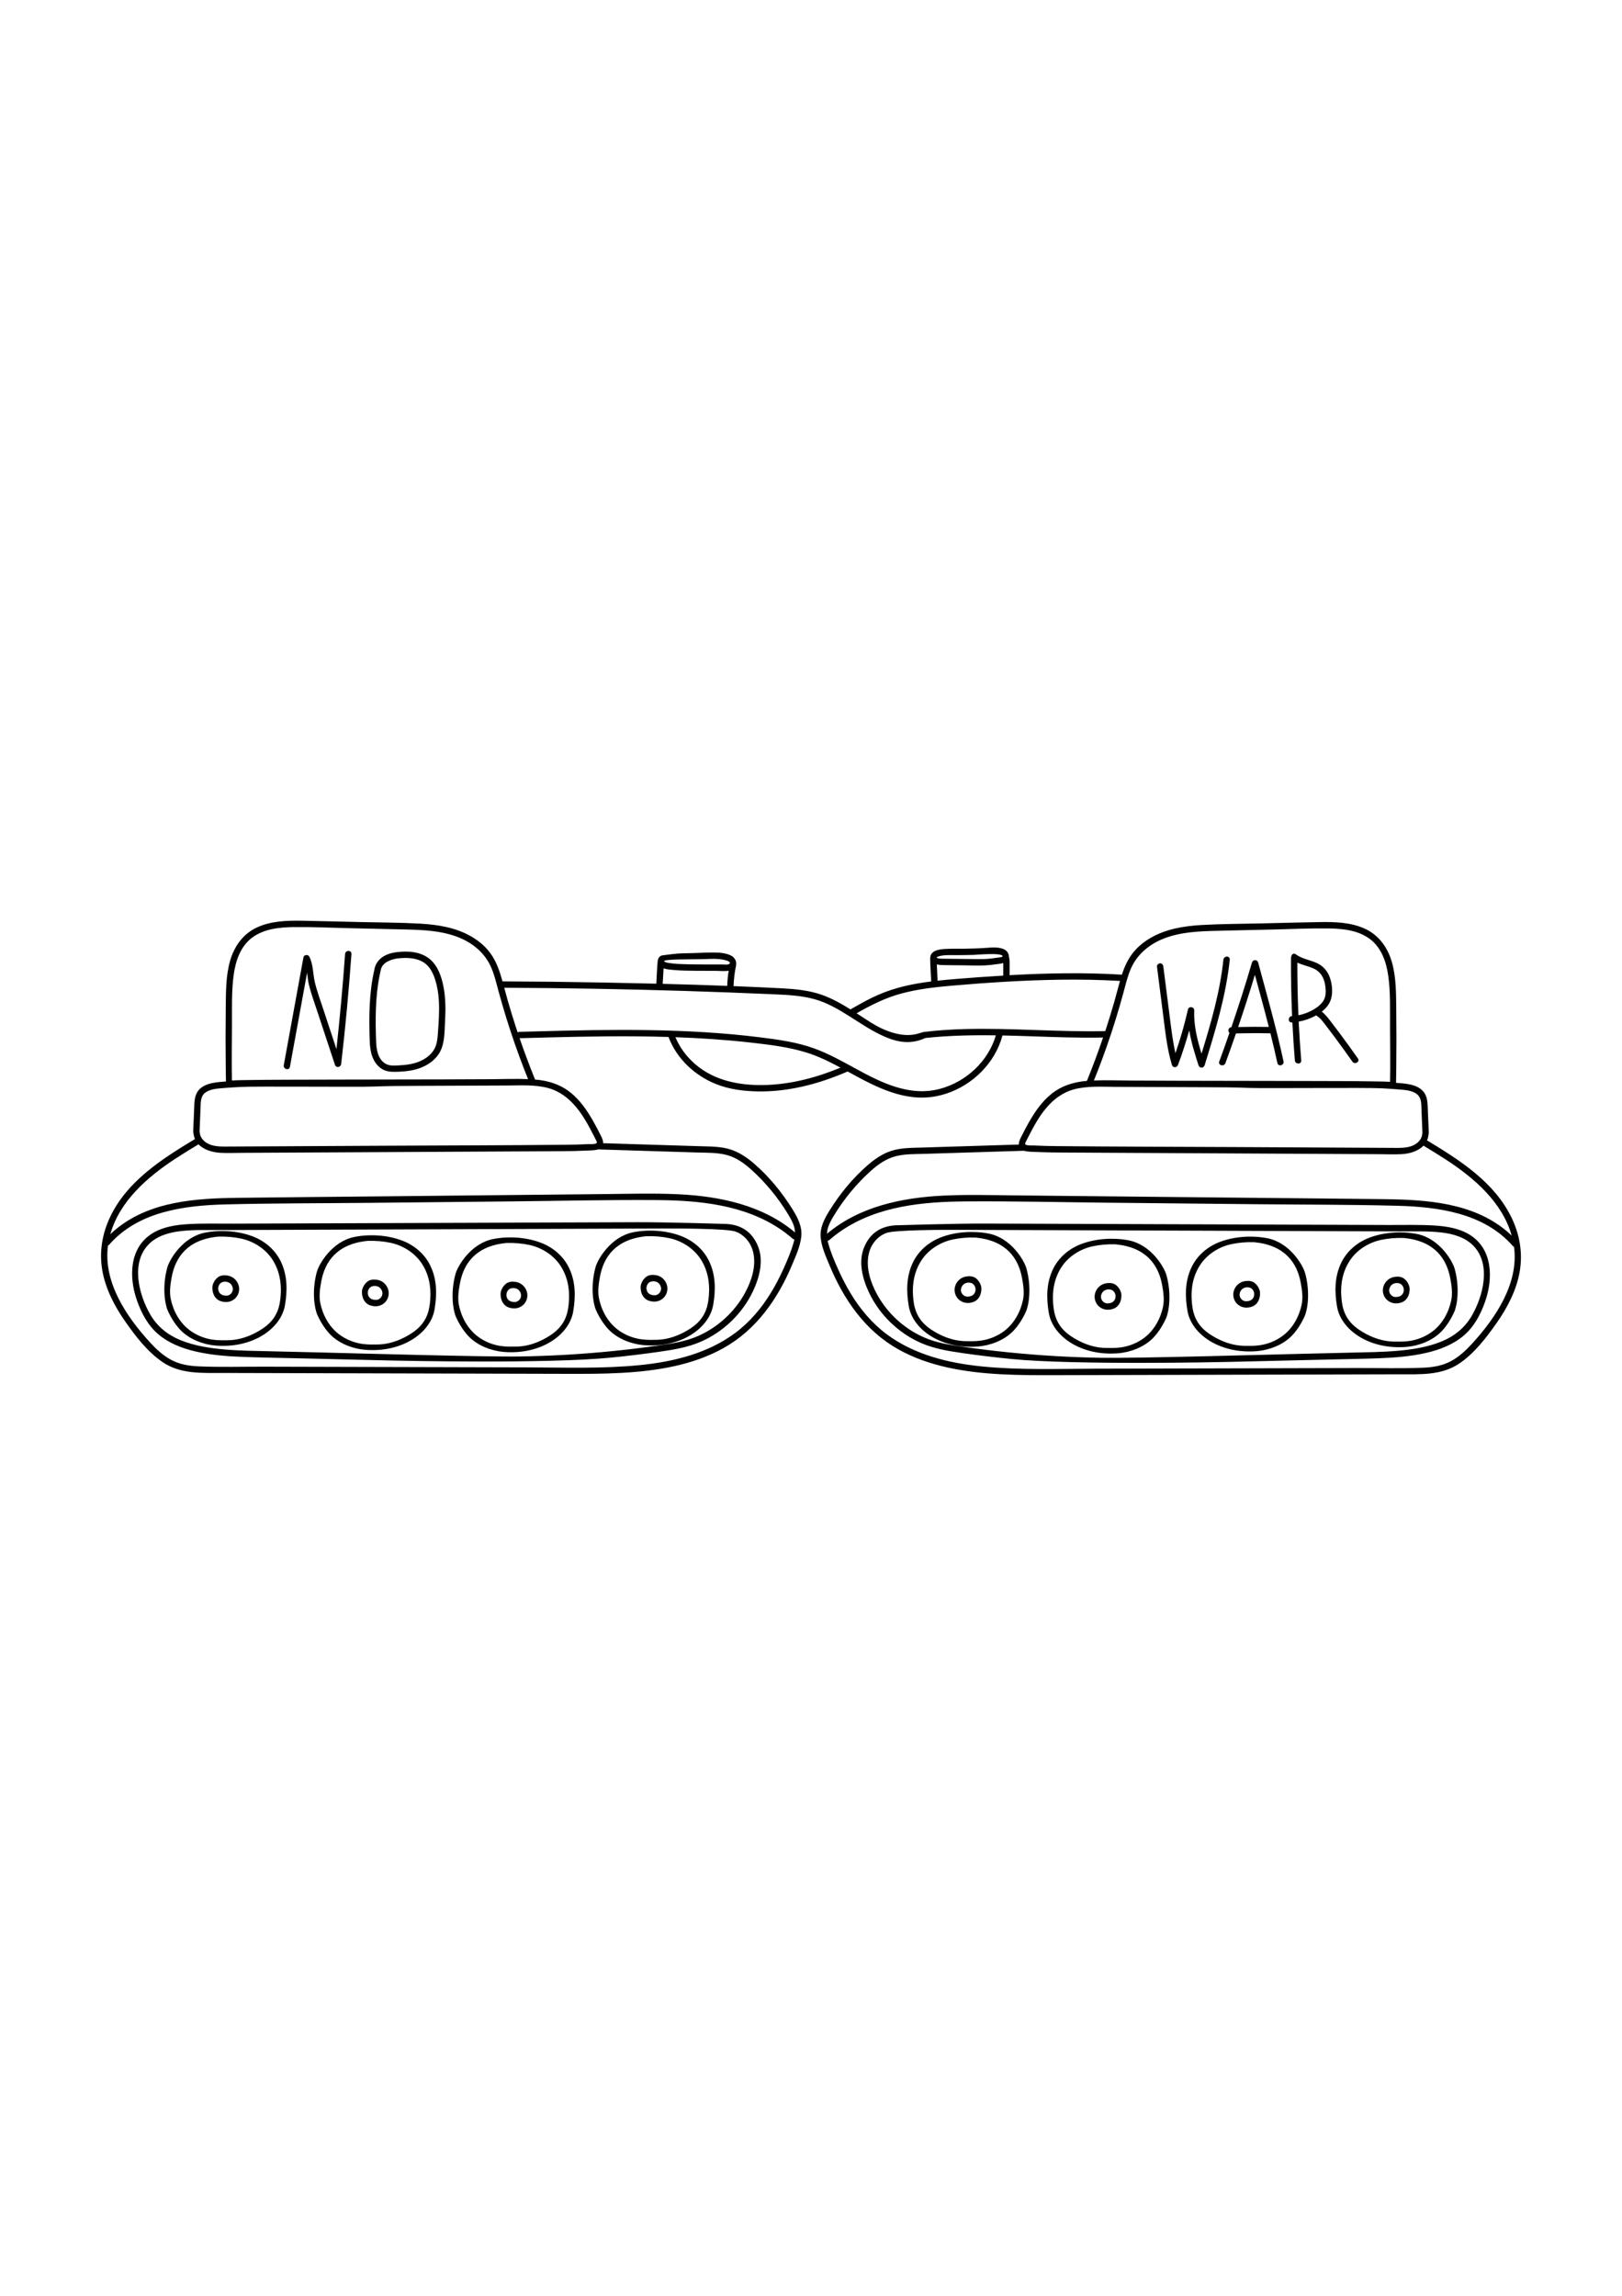 <?xml version="1.0" encoding="utf-8"?>
<!-- Generator: Adobe Illustrator 27.5.0, SVG Export Plug-In . SVG Version: 6.00 Build 0)  -->
<svg xmlns="http://www.w3.org/2000/svg" xmlns:xlink="http://www.w3.org/1999/xlink" viewBox="0 0 5402 3201.765" width="595" height="842" preserveAspectRatio="xMidYMid meet" data-scaled="true">
<path d="M2523.828,1926.575c-18.923-45.088-53.826-69.707-104.499-72.588c-2.411-0.137-200.717-6.145-297.573-5.801
	c-112.511,0.4-225.021,0.8-337.531,1.199l-673.087,2.394c-111.852,0.398-223.705,0.795-335.557,1.193
	c-49.838,0.177-100.03-1.36-149.8,1.628c-40.763,2.446-83.55,9.049-118.824,30.984c-76.401,47.509-78.037,144.97-51.311,221.781
	c14.798,42.531,36.761,84.39,71.582,113.902c35.3,29.918,79.432,46.944,124.065,57.304c51.786,12.021,105.088,16.136,158.091,18.131
	c54.88,2.066,109.823,2.863,164.725,4.165l333.804,7.919c27.489,0.652,514.976,11.128,726.02-9.667
	c53.907-5.312,107.694-11.828,161.32-19.471c47.658-6.793,94.868-14.4,139.269-33.794c74.767-32.659,137.864-93.415,172.895-167.141
	C2529.366,2032.514,2544.434,1975.675,2523.828,1926.575z M2489.117,2068.017c-33.331,70.148-92.04,126.811-162.881,158.472
	c-42.094,18.813-87.898,25.736-133.183,32.234c-50.598,7.26-101.354,13.408-152.215,18.518
	c-102.454,10.294-205.341,16.289-308.296,17.987c-114.532,1.888-562.797-10.911-668.112-13.408
	c-53.67-1.274-107.341-2.547-161.011-3.82c-52.086-1.235-104.313-1.665-156.249-6.16c-49.407-4.275-99.861-12.159-146.046-30.956
	c-42.564-17.322-77.52-45.469-100.686-85.407c-38.06-65.615-65.483-171.376-5.738-233.113
	c27.941-28.872,68.536-40.153,107.366-44.554c45.659-5.176,92.126-3.358,137.985-3.52l325.687-1.158
	c217.783-0.775,435.566-1.549,653.349-2.323c107.905-0.384,215.809-0.767,323.714-1.151c54.61-0.193,109.22-0.388,163.83-0.582
	c52.746-0.187,215.378-0.002,243.474,10.429c25.109,9.094,45.579,30.945,54.645,56.311
	C2520.275,1979.25,2508.251,2027.747,2489.117,2068.017z M1434.239,1994.961c-18.829-40.329-53.666-70.038-94.938-85.668
	c-48.438-18.343-106.595-22.06-157.094-12.458c-77.172,14.673-119.991,91.754-126.699,115.771
	c-17.371,62.199-8.908,121.332,1.632,144.593c10.175,22.455,24.458,45.588,41.485,63.508
	c30.362,31.952,77.047,48.975,117.114,52.288c123.917,10.249,218.302-56.512,231.494-134.297
	C1455.529,2089.79,1455.656,2040.835,1434.239,1994.961z M1432.877,2106.385c-2.493,30.748-7.895,71.884-52.972,105.138
	c-17.91,13.213-66.281,44.101-125.601,43.848c-21.161-0.09-67.451,4.01-116.443-27.864c-43.109-28.047-63.366-73.546-70.875-108.905
	c-5.127-24.141-1.424-49.597,3.05-73.652c12.146-65.297,51.865-124.833,155.083-134.688c26.158-0.771,51.971,1.333,76.455,6.648
	c39.242,8.519,77.13,31.622,100.623,65.047C1427.865,2018.475,1436.4,2062.939,1432.877,2106.385z M1292.789,2072.019
	c-5.25-16.947-19.647-29.667-37.279-32.195c-10.463-1.5-21.981-1.05-30.67,5.161c-13.38,9.564-18.964,25.384-19.301,32.781
	c-0.753,16.527,4.54,33.834,19.015,43.341c8.075,5.304,19.742,7.475,29.263,6.904c9.547-0.573,17.996-4.026,25.364-10.057
	C1292.517,2107.035,1297.87,2088.419,1292.789,2072.019z M1271.993,2093.092c-0.045,0.126-0.089,0.252-0.132,0.378
	c0.072-0.208,0.087-0.248,0.132-0.376c-0.061,0.159-0.128,0.319-0.18,0.416c-0.747,1.382-1.541,2.697-2.336,4.049
	c-0.068,0.115-0.23,0.343-0.37,0.536c-0.478,0.58-0.965,1.157-1.479,1.701c-0.964,1.022-1.993,1.974-3.072,2.874
	c-0.057,0.048-0.062,0.057-0.103,0.093c-0.118,0.067-0.199,0.111-0.366,0.21c-0.534,0.316-1.04,0.681-1.575,0.998
	c-0.533,0.317-1.077,0.621-1.628,0.906c0.023-0.012-0.994,0.429-1.433,0.64c-0.529,0.176-1.231,0.417-1.198,0.406
	c-0.894,0.274-1.801,0.479-2.712,0.691c-0.071,0.016-0.552,0.088-0.78,0.126c-0.714,0.072-1.443,0.109-2.158,0.127
	c-1.979,0.054-4.016-0.024-5.981-0.29c-0.219-0.042-0.462-0.088-0.898-0.173c-0.763-0.148-1.527-0.293-2.286-0.463
	c-1.384-0.311-3.999-1.043-4.875-1.348c0.045-0.035-5.445-2.444-8.327-6.106c-9.264-10.746-6.311-29.45,6.673-35.908
	c0.184-0.092,0.277-0.147,0.343-0.188c0.13-0.042,0.209-0.066,0.383-0.124c0.638-0.214,1.266-0.443,1.912-0.64
	c1.455-0.444,2.942-0.681,4.41-1.056c0.117-0.03,0.149-0.046,0.217-0.067c0.148-0.005,0.253-0.006,0.465-0.017
	c1.009-0.05,2.012-0.131,3.024-0.139c1.191-0.009,2.376,0.068,3.564,0.157c0.369,0.039,0.906,0.097,1.138,0.141
	c0.825,0.157,1.644,0.335,2.456,0.545c1.153,0.298,2.281,0.677,3.402,1.076c0.342,0.14,0.913,0.368,1.122,0.471
	c0.902,0.447,1.782,0.929,2.643,1.45c0.703,0.428,1.385,0.883,2.061,1.354c0.072,0.063,0.077,0.065,0.165,0.143
	c1.081,0.953,2.119,1.937,3.09,3.004c0.194,0.212,0.701,0.809,0.866,0.981c0.245,0.34,0.495,0.678,0.725,1.023
	c0.895,1.336,1.615,2.75,2.399,4.151c0.099,0.177,0.149,0.26,0.22,0.382c0.02,0.059,0.022,0.077,0.055,0.162
	c0.283,0.748,0.551,1.499,0.787,2.262c0.379,1.224,0.624,2.471,0.935,3.71c0.044,0.175,0.068,0.253,0.102,0.378
	c0,0.047-0.004,0.052-0.002,0.113c0.031,0.794,0.128,1.585,0.148,2.382c0.016,0.635,0.013,1.273-0.008,1.909
	c-0.005,0.155-0.106,1.184-0.131,1.644c-0.23,1.322-0.516,2.643-0.92,3.917c-0.102,0.323-0.22,0.64-0.335,0.957
	C1272.215,2092.47,1272.118,2092.771,1271.993,2093.092z M1272.144,2092.663c-0.052,0.143-0.099,0.287-0.151,0.429
	c0,0.001,0,0.002-0.001,0.002C1272.048,2092.934,1272.122,2092.721,1272.144,2092.663z M936.073,1980.834
	c-18.828-40.328-53.666-70.038-94.938-85.668c-48.438-18.343-106.595-22.06-157.094-12.458
	c-77.172,14.673-119.991,91.755-126.699,115.771c-17.371,62.199-8.908,121.332,1.632,144.593
	c10.175,22.455,24.458,45.588,41.485,63.508c30.362,31.952,77.047,48.975,117.114,52.289
	c123.917,10.249,218.302-56.512,231.494-134.297C957.363,2075.662,957.49,2026.708,936.073,1980.834z M934.711,2092.257
	c-2.493,30.748-7.895,71.884-52.972,105.138c-17.911,13.213-66.281,44.101-125.601,43.848c-21.161-0.09-67.451,4.01-116.443-27.864
	c-43.11-28.047-63.366-73.546-70.875-108.905c-5.127-24.141-1.424-49.597,3.05-73.652c12.146-65.297,51.865-124.833,155.083-134.688
	c26.158-0.771,51.971,1.333,76.455,6.648c39.242,8.519,77.13,31.622,100.623,65.048
	C929.699,2004.348,938.234,2048.812,934.711,2092.257z M794.623,2057.892c-5.25-16.947-19.647-29.667-37.279-32.195
	c-10.463-1.499-21.981-1.05-30.67,5.161c-13.38,9.564-18.964,25.384-19.301,32.781c-0.753,16.527,4.54,33.834,19.015,43.341
	c8.075,5.304,19.741,7.475,29.263,6.903c9.547-0.573,17.996-4.026,25.364-10.057
	C794.352,2092.908,799.704,2074.292,794.623,2057.892z M773.827,2078.965c-0.045,0.126-0.089,0.252-0.132,0.378
	c0.071-0.209,0.087-0.248,0.131-0.376c-0.061,0.159-0.128,0.319-0.18,0.416c-0.747,1.382-1.541,2.697-2.336,4.049
	c-0.068,0.116-0.23,0.342-0.369,0.536c-0.478,0.58-0.965,1.157-1.479,1.701c-0.964,1.022-1.993,1.974-3.072,2.874
	c-0.057,0.047-0.062,0.057-0.103,0.093c-0.118,0.067-0.199,0.111-0.366,0.21c-0.534,0.317-1.04,0.681-1.575,0.999
	c-0.533,0.317-1.077,0.621-1.628,0.906c0.023-0.012-0.994,0.429-1.433,0.64c-0.529,0.176-1.231,0.417-1.198,0.406
	c-0.894,0.274-1.801,0.479-2.712,0.692c-0.071,0.016-0.552,0.088-0.78,0.126c-0.714,0.072-1.443,0.109-2.158,0.128
	c-1.979,0.054-4.016-0.024-5.981-0.29c-0.219-0.042-0.462-0.088-0.898-0.173c-0.763-0.148-1.527-0.293-2.286-0.463
	c-1.383-0.312-3.999-1.043-4.875-1.348c0.045-0.035-5.445-2.445-8.327-6.106c-9.264-10.746-6.311-29.449,6.673-35.908
	c0.184-0.092,0.277-0.146,0.343-0.188c0.13-0.042,0.209-0.065,0.383-0.124c0.638-0.214,1.266-0.443,1.912-0.64
	c1.455-0.444,2.942-0.681,4.41-1.056c0.117-0.03,0.149-0.046,0.217-0.067c0.148-0.005,0.253-0.006,0.465-0.017
	c1.009-0.05,2.012-0.131,3.023-0.139c1.191-0.009,2.377,0.068,3.564,0.157c0.369,0.039,0.906,0.098,1.139,0.141
	c0.825,0.157,1.643,0.336,2.456,0.545c1.153,0.298,2.281,0.677,3.402,1.076c0.342,0.14,0.913,0.368,1.122,0.471
	c0.902,0.447,1.782,0.929,2.643,1.45c0.704,0.428,1.386,0.883,2.061,1.354c0.072,0.063,0.077,0.066,0.165,0.143
	c1.081,0.953,2.119,1.937,3.09,3.004c0.194,0.212,0.701,0.809,0.866,0.981c0.245,0.341,0.495,0.679,0.725,1.023
	c0.895,1.337,1.615,2.751,2.399,4.151c0.099,0.177,0.149,0.26,0.22,0.382c0.02,0.059,0.022,0.077,0.055,0.162
	c0.283,0.748,0.55,1.499,0.787,2.262c0.379,1.224,0.624,2.471,0.935,3.71c0.044,0.175,0.068,0.252,0.102,0.379
	c0,0.046-0.004,0.052-0.002,0.113c0.031,0.794,0.128,1.585,0.148,2.382c0.016,0.635,0.013,1.274-0.008,1.909
	c-0.005,0.155-0.105,1.184-0.131,1.643c-0.23,1.322-0.516,2.643-0.921,3.917c-0.102,0.323-0.22,0.64-0.335,0.957
	C774.049,2078.342,773.951,2078.644,773.827,2078.965z M773.978,2078.535c-0.052,0.143-0.099,0.287-0.151,0.429
	c0,0.001,0,0.002-0.001,0.002C773.882,2078.806,773.956,2078.593,773.978,2078.535z M1895.98,2002.025
	c-18.829-40.328-53.666-70.038-94.938-85.668c-48.438-18.343-106.595-22.06-157.094-12.458
	c-77.172,14.673-119.991,91.755-126.699,115.771c-17.371,62.199-8.908,121.332,1.632,144.593
	c10.175,22.455,24.457,45.589,41.485,63.508c30.362,31.952,77.047,48.975,117.114,52.288
	c123.917,10.249,218.302-56.512,231.494-134.297C1917.269,2096.854,1917.396,2047.899,1895.98,2002.025z M1894.617,2113.448
	c-2.493,30.748-7.895,71.884-52.972,105.138c-17.911,13.213-66.281,44.101-125.601,43.848c-21.161-0.09-67.451,4.011-116.443-27.864
	c-43.11-28.047-63.366-73.546-70.875-108.905c-5.127-24.142-1.424-49.597,3.05-73.652c12.146-65.297,51.865-124.833,155.083-134.688
	c26.158-0.771,51.971,1.333,76.455,6.648c39.242,8.518,77.13,31.622,100.623,65.048
	C1889.606,2025.539,1898.14,2070.003,1894.617,2113.448z M1754.529,2079.083c-5.25-16.947-19.647-29.667-37.279-32.195
	c-10.463-1.5-21.981-1.051-30.67,5.161c-13.38,9.564-18.964,25.384-19.302,32.781c-0.753,16.527,4.54,33.834,19.015,43.341
	c8.075,5.304,19.741,7.475,29.263,6.903c9.547-0.573,17.996-4.026,25.364-10.056
	C1754.258,2114.099,1759.61,2095.483,1754.529,2079.083z M1733.734,2100.156c-0.045,0.126-0.089,0.252-0.132,0.377
	c0.072-0.208,0.087-0.247,0.131-0.376c-0.061,0.159-0.128,0.319-0.18,0.416c-0.747,1.382-1.541,2.697-2.336,4.049
	c-0.068,0.115-0.23,0.342-0.37,0.536c-0.478,0.581-0.965,1.157-1.479,1.701c-0.964,1.022-1.994,1.974-3.072,2.874
	c-0.057,0.047-0.062,0.057-0.103,0.093c-0.118,0.067-0.199,0.111-0.366,0.21c-0.534,0.316-1.04,0.681-1.575,0.998
	c-0.533,0.317-1.077,0.621-1.628,0.906c0.023-0.012-0.994,0.43-1.433,0.64c-0.53,0.176-1.231,0.416-1.198,0.406
	c-0.894,0.274-1.801,0.479-2.712,0.691c-0.071,0.016-0.551,0.088-0.78,0.126c-0.714,0.072-1.443,0.109-2.158,0.128
	c-1.979,0.053-4.016-0.024-5.981-0.29c-0.219-0.042-0.462-0.088-0.898-0.173c-0.763-0.148-1.527-0.293-2.285-0.463
	c-1.384-0.312-3.999-1.043-4.875-1.348c0.045-0.035-5.445-2.445-8.327-6.106c-9.264-10.746-6.311-29.449,6.672-35.908
	c0.184-0.092,0.277-0.147,0.343-0.188c0.13-0.042,0.209-0.066,0.383-0.124c0.639-0.214,1.266-0.443,1.912-0.64
	c1.455-0.444,2.942-0.681,4.41-1.055c0.117-0.03,0.149-0.046,0.217-0.067c0.148-0.005,0.253-0.006,0.465-0.017
	c1.009-0.05,2.012-0.131,3.024-0.139c1.191-0.009,2.376,0.068,3.564,0.157c0.369,0.039,0.906,0.098,1.139,0.141
	c0.825,0.157,1.643,0.335,2.456,0.545c1.153,0.298,2.281,0.677,3.402,1.076c0.342,0.14,0.913,0.368,1.122,0.471
	c0.902,0.447,1.782,0.928,2.643,1.45c0.704,0.428,1.386,0.883,2.061,1.354c0.072,0.063,0.077,0.065,0.165,0.143
	c1.081,0.953,2.12,1.937,3.09,3.004c0.194,0.212,0.701,0.809,0.866,0.981c0.245,0.341,0.495,0.678,0.725,1.023
	c0.895,1.336,1.615,2.75,2.399,4.151c0.099,0.177,0.149,0.26,0.22,0.382c0.02,0.059,0.022,0.077,0.055,0.162
	c0.283,0.748,0.551,1.499,0.787,2.262c0.379,1.223,0.624,2.471,0.935,3.71c0.044,0.175,0.068,0.253,0.102,0.379
	c0,0.046-0.004,0.052-0.002,0.113c0.031,0.794,0.128,1.585,0.148,2.381c0.016,0.636,0.013,1.274-0.008,1.909
	c-0.005,0.155-0.106,1.184-0.131,1.644c-0.23,1.322-0.516,2.643-0.921,3.917c-0.102,0.323-0.22,0.64-0.335,0.957
	C1733.956,2099.533,1733.858,2099.835,1733.734,2100.156z M1733.884,2099.727c-0.052,0.143-0.099,0.287-0.15,0.429
	c0,0.001,0,0.001-0.001,0.001C1733.789,2099.997,1733.863,2099.784,1733.884,2099.727z M2362.37,1979.449
	c-18.829-40.329-53.666-70.038-94.938-85.668c-48.438-18.343-106.594-22.06-157.094-12.458
	c-77.172,14.673-119.992,91.755-126.699,115.771c-17.371,62.199-8.908,121.333,1.632,144.593
	c10.175,22.455,24.458,45.588,41.485,63.508c30.362,31.952,77.047,48.975,117.114,52.288
	c123.917,10.249,218.302-56.512,231.494-134.296C2383.66,2074.278,2383.787,2025.323,2362.37,1979.449z M2361.008,2090.872
	c-2.493,30.748-7.895,71.884-52.972,105.138c-17.911,13.213-66.281,44.101-125.601,43.848c-21.161-0.09-67.451,4.011-116.443-27.864
	c-43.11-28.047-63.366-73.546-70.875-108.905c-5.127-24.142-1.424-49.597,3.05-73.652c12.146-65.297,51.865-124.833,155.083-134.688
	c26.158-0.771,51.971,1.333,76.455,6.648c39.242,8.518,77.13,31.622,100.623,65.047
	C2355.996,2002.963,2364.53,2047.427,2361.008,2090.872z M2220.92,2056.507c-5.25-16.947-19.647-29.667-37.279-32.195
	c-10.463-1.5-21.98-1.05-30.67,5.161c-13.38,9.564-18.964,25.384-19.301,32.781c-0.753,16.527,4.54,33.834,19.014,43.341
	c8.075,5.304,19.741,7.475,29.263,6.903c9.547-0.573,17.996-4.026,25.364-10.057C2220.648,2091.523,2226,2072.907,2220.92,2056.507z
	 M2200.124,2077.58c-0.045,0.126-0.089,0.252-0.132,0.377c0.072-0.208,0.087-0.247,0.131-0.376c-0.061,0.159-0.127,0.319-0.18,0.416
	c-0.747,1.382-1.542,2.697-2.336,4.049c-0.068,0.115-0.23,0.342-0.37,0.536c-0.478,0.58-0.965,1.157-1.479,1.701
	c-0.964,1.022-1.994,1.974-3.072,2.874c-0.057,0.048-0.062,0.057-0.103,0.094c-0.118,0.067-0.199,0.111-0.366,0.21
	c-0.534,0.316-1.04,0.681-1.575,0.999c-0.533,0.317-1.077,0.621-1.628,0.906c0.023-0.012-0.994,0.429-1.433,0.64
	c-0.529,0.176-1.231,0.416-1.198,0.406c-0.894,0.274-1.801,0.479-2.712,0.691c-0.071,0.017-0.552,0.088-0.781,0.126
	c-0.714,0.072-1.443,0.109-2.158,0.128c-1.979,0.053-4.016-0.024-5.981-0.29c-0.218-0.042-0.462-0.088-0.898-0.173
	c-0.763-0.149-1.527-0.293-2.285-0.463c-1.384-0.312-3.999-1.043-4.875-1.348c0.045-0.035-5.445-2.444-8.327-6.106
	c-9.263-10.746-6.311-29.449,6.673-35.908c0.184-0.091,0.277-0.146,0.343-0.188c0.13-0.042,0.208-0.065,0.383-0.124
	c0.638-0.214,1.266-0.443,1.912-0.64c1.455-0.444,2.942-0.681,4.41-1.055c0.117-0.03,0.149-0.046,0.217-0.067
	c0.148-0.005,0.252-0.006,0.465-0.017c1.01-0.05,2.012-0.131,3.024-0.139c1.191-0.009,2.376,0.068,3.564,0.157
	c0.369,0.039,0.906,0.097,1.139,0.141c0.825,0.157,1.643,0.335,2.456,0.545c1.153,0.298,2.281,0.677,3.402,1.076
	c0.342,0.14,0.913,0.368,1.122,0.471c0.903,0.447,1.782,0.928,2.643,1.45c0.704,0.427,1.385,0.883,2.061,1.354
	c0.072,0.063,0.077,0.065,0.165,0.143c1.081,0.953,2.12,1.937,3.091,3.004c0.193,0.212,0.7,0.809,0.866,0.981
	c0.245,0.341,0.495,0.679,0.725,1.023c0.895,1.336,1.615,2.75,2.399,4.151c0.099,0.177,0.149,0.26,0.22,0.382
	c0.02,0.059,0.022,0.077,0.055,0.162c0.283,0.748,0.551,1.499,0.787,2.262c0.379,1.224,0.624,2.471,0.935,3.71
	c0.044,0.175,0.068,0.253,0.102,0.378c0,0.046-0.004,0.052-0.002,0.113c0.032,0.794,0.129,1.585,0.148,2.382
	c0.016,0.635,0.013,1.273-0.008,1.909c-0.005,0.155-0.106,1.184-0.132,1.644c-0.23,1.322-0.516,2.643-0.92,3.917
	c-0.102,0.323-0.22,0.64-0.335,0.957C2200.346,2076.958,2200.248,2077.26,2200.124,2077.58z M2200.274,2077.151
	c-0.052,0.143-0.099,0.287-0.15,0.429c0,0.001,0,0.001-0.001,0.001C2200.179,2077.421,2200.253,2077.208,2200.274,2077.151z
	 M5034.948,1834.693c-57.125-119.73-172.606-192.687-282.345-259.031c2.638-6.068,4.45-12.751,5.031-20.239
	c0.007-0.09-0.011-0.162-0.006-0.25c0.633-1.357,0.994-2.947,0.915-4.82c-1.061-25.223-2.121-50.448-3.181-75.671
	c-0.91-21.635-0.31-44.247-15.051-61.729c-11.71-13.886-30.092-20.639-47.433-24.007c-14.254-2.768-28.831-3.905-43.385-4.812
	c0.268-15.633,0.502-31.266,0.685-46.901c0.777-66.378,0.767-132.764-0.032-199.142c-0.627-52.143-0.1-105.808-14.623-156.38
	c-13.813-48.101-43.524-89.647-89.862-110.801c-46.99-21.452-100.064-22.914-150.849-22.048
	c-65.377,1.114-130.749,2.985-196.118,4.492c-65.637,1.514-131.541,1.459-197.092,5.26c-57.812,3.351-116.504,12.731-167.496,41.715
	c-22.436,12.751-43.297,29.212-59.573,49.332c-17.807,22.012-29.467,47.475-38.127,74.288c-123.007-7.516-246.36-5.3-369.347,1.502
	c-1.514,0.084-3.027,0.202-4.542,0.287c0.012-9.612,0.024-19.224,0.035-28.835c0.014-11.275,0.542-22.943-2.565-33.903
	c-0.218-8.43-4.983-17.064-13.246-21.924c-17.471-10.277-42.628-7.737-61.961-6.356c-23.875,1.706-47.782,2.47-71.712,2.802
	c-22.333,0.309-44.873-0.512-67.167,0.91c-20.795,1.326-48.144,5.845-47.951,31.625c0.19,25.436,2.173,51.003,3.458,76.437
	c-29.29,3.701-58.427,8.474-87.168,15.245c-31.158,7.341-61.627,17.19-90.955,30.047c-30.552,13.393-59.551,29.974-88.474,46.516
	c-0.774,0.442-1.441,0.938-2.028,1.469c-30.58-19.075-62.055-36.902-96.175-48.87c-43.058-15.104-89.053-19.251-134.331-21.619
	c-53.039-2.773-106.114-5.081-159.203-7.167c0.832-23.104,3.507-46.039,8.314-68.68c0.302-1.421,0.338-2.859,0.137-4.241
	c1.805-11.635-6.217-23.781-17.479-29.216c-17.744-8.562-38.834-9.854-58.221-9.83c-22.747,0.029-45.531,1.259-68.264,1.985
	c-22.279,0.712-45.017,0.204-67.128,3.261c-6.74,0.931-30.1,3.361-34.96,4.379c-10.692,2.238-14.384,11.048-15.26,20.941
	c-2.152,24.327-3.052,48.841-4.385,73.248c-58.904-1.455-117.807-2.715-176.691-3.828c-111.493-2.107-223.001-3.37-334.513-3.815
	c-0.356-0.002-0.665,0.069-1.003,0.096c-2.521-8.984-5.124-17.943-7.986-26.817c-8.663-26.862-20.335-52.372-38.172-74.421
	c-16.275-20.12-37.137-36.58-59.572-49.332c-50.992-28.984-109.684-38.364-167.496-41.715c-65.552-3.8-131.455-3.746-197.092-5.26
	c-65.369-1.507-130.741-3.378-196.118-4.492c-50.784-0.866-103.859,0.597-150.849,22.048c-46.338,21.154-76.049,62.7-89.862,110.801
	c-14.523,50.573-13.996,104.237-14.623,156.38c-0.799,66.378-0.81,132.764-0.032,199.142c0.183,15.635,0.418,31.268,0.685,46.901
	c-14.554,0.907-29.131,2.044-43.385,4.812c-17.342,3.367-35.724,10.121-47.433,24.008c-14.741,17.481-14.142,40.093-15.051,61.729
	c-1.06,25.223-2.121,50.447-3.181,75.671c-0.079,1.873,0.282,3.463,0.915,4.82c0.005,0.088-0.012,0.161-0.005,0.25
	c0.581,7.489,2.393,14.172,5.031,20.239c-109.739,66.343-225.22,139.3-282.345,259.031
	c-26.355,55.239-36.736,115.594-26.688,176.221c10.474,63.202,41.219,121.688,77.663,173.643
	c34.506,49.193,74.266,100.934,124.708,134.717c59.343,39.743,130.517,35.13,198.804,35.305
	c152.183,0.39,304.367,0.779,456.551,1.168c152.184,0.39,304.367,0.78,456.55,1.169l230.582,0.59
	c61.299,0.157,122.626,0.267,183.855-3.108c116.829-6.439,237.107-24.842,340.581-82.647
	c109.498-61.17,181.078-164.008,228.609-277.751c12.437-29.761,27.079-61.553,30.39-93.921
	c3.419-33.429-12.156-62.891-29.219-90.421c-34.844-56.218-77.96-108.918-128.14-152.163c-22.58-19.46-47.463-36.619-75.912-46.226
	c-32.917-11.116-68.645-10.547-102.956-11.612l-228.801-7.101c-31.647-0.982-63.294-1.964-94.941-2.947
	c0.522-8.421-3.325-16.663-7.032-24.123c-8.712-17.527-17.724-34.936-27.478-51.909c-19.496-33.927-42.572-67.224-73.256-92.009
	c-34.517-27.882-75.069-40.448-118.877-43.93c-18.436-45.387-35.607-91.279-51.502-137.614c128.49-3.603,257.018-7.18,385.573-6.248
	c36.802,0.267,73.611,0.961,110.406,2.073c27.297,72.931,87.785,129.048,159.747,157.47c43.839,17.315,92.054,23.126,138.922,23.854
	c48.867,0.759,97.816-5.148,145.476-15.773c52.386-11.68,103.148-29.366,152.388-50.586c2.063,1.13,4.132,2.253,6.194,3.384
	c88.571,48.551,183.605,98.82,287.932,79.148c91.448-17.244,173.528-82.459,209.778-168.283c4.628-10.958,8.511-22.148,11.61-33.633
	c0.055-0.204,0.055-0.389,0.098-0.59c71.765,1.473,143.558,4.79,215.231,6.427c39.942,0.912,79.897,1.195,119.843,0.435
	c-16.535,48.646-34.45,96.815-53.788,144.421c-43.808,3.482-84.359,16.049-118.876,43.929c-30.684,24.785-53.76,58.083-73.256,92.01
	c-9.754,16.973-18.766,34.382-27.478,51.909c-3.707,7.459-7.554,15.702-7.032,24.123c-31.647,0.983-63.294,1.964-94.942,2.947
	l-228.801,7.1c-34.311,1.066-70.038,0.497-102.956,11.613c-28.449,9.606-53.332,26.765-75.912,46.225
	c-50.18,43.245-93.296,95.945-128.14,152.164c-17.063,27.531-32.639,56.993-29.219,90.421c3.311,32.368,17.953,64.16,30.39,93.921
	c47.531,113.743,119.111,216.581,228.609,277.751c103.475,57.805,223.752,76.208,340.582,82.647
	c61.229,3.375,122.556,3.264,183.855,3.108l230.582-0.59c152.183-0.39,304.367-0.78,456.551-1.169l456.551-1.169
	c68.287-0.174,139.461,4.439,198.804-35.305c50.442-33.782,90.203-85.524,124.708-134.717
	c36.444-51.956,67.188-110.442,77.663-173.643C5071.684,1950.286,5061.303,1889.932,5034.948,1834.693z M3182.851,1038.334
	c-20.104,1.655-40.235,3.463-60.323,5.669c-0.711-15.521-1.421-31.042-2.132-46.562c-0.118-2.574-0.23-5.149-0.354-7.723
	c6.394,1.581,13.304,2.176,19.396,2.311c23.549,0.523,47.121,0.535,70.674,0.799c23.786,0.267,47.727,1.319,71.498,0.174
	c10.995-0.529,21.933-1.79,32.83-3.323c8.602-1.209,18.281-1.889,26.895-4.505c0.038,4.367,0.029,8.735,0.024,13.101
	c-0.012,9.601-0.024,19.202-0.035,28.804C3288.461,1030.243,3235.629,1033.99,3182.851,1038.334z M3119.614,966.527
	c0.51-0.898,1.504-1.586,3.489-2.421c4.184-1.762,8.807-2.773,13.273-3.508c17.138-2.823,35.311-1.504,52.619-1.64
	c17.766-0.141,35.533-0.322,53.292-0.872c8.75-0.271,94.448-8.074,96.858,4.079c-0.105,0.435-0.199,0.868-0.245,1.315
	c-1.729,2.608-17.522,3.842-20.145,4.263c-8.997,1.444-18.03,2.639-27.113,3.397c-18.467,1.539-37.015,0.996-55.523,0.789
	c-20.806-0.235-41.612-0.467-62.418-0.702c-9.825-0.11-19.65-0.215-29.476-0.331c-4.628-0.053-9.336,0.042-13.943-0.462
	c-2.019-0.22-4.222-0.463-6.199-1.038c-1.482-0.431-4.407-2.216-4.606-1.081C3119.587,967.696,3119.599,967.112,3119.614,966.527z
	 M2340.906,972.26c17.437-0.557,34.999-1.656,52.426-0.357c4.879,0.364,41.924,4.703,36.938,14.581
	c-2.931,5.807-17.87,3.572-23.104,3.572c-9.368-0.001-18.736-0.001-28.104-0.002c-18.627-0.003-37.256-0.011-55.882-0.18
	c-20.638-0.187-41.321-0.349-61.934-1.471c-9.669-0.526-19.345-1.288-28.926-2.721c-6.557-0.979-14.101-1.626-19.74-5.285
	C2200.541,971.294,2305.257,973.4,2340.906,972.26z M2209.948,1005.325c0.051-0.847,0.1-1.695,0.151-2.542
	c12.011,4.312,26.387,4.879,37.738,5.879c22.698,1.999,45.589,2.078,68.359,2.333c23.291,0.262,46.583,0.25,69.875,0.252
	c11.989,0,27.456,2.052,40.718-0.576c-2.635,16.75-4.222,33.651-4.858,50.595c-71.612-2.708-143.253-4.934-214.897-6.771
	L2209.948,1005.325z M2643.767,1913.4c-8.222,30.412-21.125,60.371-34.017,89.054c-12.285,27.332-26.017,54.035-41.604,79.636
	c-31.284,51.385-70.531,98.232-118.904,134.355c-91.693,68.472-205.817,96.355-317.942,107.536
	c-125.937,12.558-253.464,7.832-379.815,7.509c-144.497-0.37-288.995-0.74-433.492-1.11l-438.104-1.121
	c-72.52-0.186-145.513,2.02-217.97-1.078c-32.199-1.376-64.058-6.531-92.676-22.084c-26.689-14.505-49.152-35.367-69.551-57.626
	c-78.466-85.625-156.621-200.98-140.049-322.832c1.491-0.512,2.951-1.423,4.279-2.941c95.968-109.75,248.48-130.251,386.045-133.786
	c159.317-4.093,318.867-3.597,478.228-5.22c160.112-1.631,320.224-3.263,480.336-4.894c159.263-1.623,318.696-5.522,477.964-4.344
	c142.139,1.052,292.133,15.409,413.031,97.342c13.929,9.44,27.162,19.767,39.803,30.869c1.997,1.754,4.177,2.571,6.318,2.72
	C2645.098,1908.05,2644.491,1910.72,2643.767,1913.4z M1993.805,1605.857c73.216,2.272,146.432,4.545,219.649,6.817
	c36.608,1.136,73.216,2.272,109.824,3.409c32.811,1.017,66.975-0.16,98.856,8.788c30.455,8.548,56.66,27.365,79.953,48.203
	c23.881,21.363,46.013,44.816,66.446,69.48c20.065,24.222,38.315,49.932,54.727,76.761c8.382,13.703,16.717,27.807,21.311,43.303
	c1.954,6.591,2.946,13.131,3.185,19.656c-107.7-90.867-250.189-120.537-387.8-127.129c-80.016-3.833-160.287-1.525-240.351-0.71
	c-81.581,0.831-163.162,1.663-244.742,2.494c-163.924,1.67-327.848,3.34-491.772,5.011c-163.661,1.668-327.328,2.987-490.984,5.022
	c-141.192,1.754-294.299,11.399-407.691,105.977c-5.896,4.918-11.54,10.101-17.036,15.433
	c30.887-110.748,124.751-191.704,218.378-252.74c24.794-16.163,50.105-31.512,75.437-46.812
	c17.7,18.489,46.394,26.905,72.614,28.277c24.756,1.295,49.745,0.229,74.525,0.099l81.202-0.423
	c104.738-0.545,209.476-1.091,314.214-1.637c210.653-1.097,421.306-2.194,631.959-3.292c25.582-0.133,51.167-0.188,76.743-0.741
	c12.751-0.276,25.499-0.677,38.238-1.286c12.175-0.581,24.941-0.466,36.92-2.837c1.589-0.314,3.137-0.784,4.654-1.326
	C1992.767,1605.737,1993.257,1605.84,1993.805,1605.857z M1824.907,1401.296c38.062,10.11,69.006,33.612,93.887,63.587
	c23.804,28.678,41.756,61.927,58.601,95.005c2.002,3.93,3.996,7.865,5.962,11.812c1.251,2.513,5.27,8.584,4.276,11.748
	c-1.971,6.274-24.844,4.551-29.998,4.829c-24.895,1.34-49.827,1.839-74.754,2.082c-199.297,1.955-398.627,2.127-597.932,3.166
	c-99.442,0.517-198.885,1.036-298.327,1.554l-150.046,0.781c-24.714,0.129-49.427,0.261-74.14,0.386
	c-21.726,0.111-44.915,1.048-65.378-7.531c-15.475-6.488-30.14-20.236-31.501-37.774c-0.116-1.496-0.512-2.801-1.065-3.967
	c0.049-0.37,0.14-0.711,0.156-1.103c1.036-24.651,2.073-49.301,3.109-73.95c0.824-19.597-1.319-42.973,16.663-55.693
	c13.324-9.426,31.02-12.134,46.894-13.631c23.319-2.199,46.786-3.483,70.168-4.804c49.008-2.768,393.013,0.748,441.562-1.262
	c48.873-2.024,97.798-2.089,146.705-2.288c99.484-0.404,198.969-0.807,298.454-1.211
	C1733.448,1392.848,1780.733,1389.562,1824.907,1401.296z M1746.82,1341.753c3.911,10.049,7.959,20.041,11.993,30.04
	c-42.154-1.743-84.723,0.103-126.79,0.274c-52.668,0.214-105.337,0.428-158.005,0.642c-103.639,0.419-570.71,0.494-623.457,1.821
	c-25.651,0.644-52.519,0.082-78.118,1.795c-1.055-62.354-0.214-122.712,0.108-185.073c0.286-55.422-1.863-112.189,5.807-167.233
	c6.407-45.977,22.133-93.398,60.4-122.616c39.388-30.075,91.611-35.271,139.527-35.934c59.801-0.828,119.8,2.166,179.583,3.546
	c63.958,1.474,127.918,2.873,191.874,4.428c58.984,1.434,119.365,3.825,175.06,25.302c47.979,18.502,88.834,51.486,110.115,98.984
	c11.647,25.993,18.033,54.118,25.466,81.504c8.097,29.831,16.725,59.519,25.878,89.044
	C1704.402,1226.789,1724.605,1284.664,1746.82,1341.753z M2547.775,1391.38c-83.601,2.154-168.696-13.76-233.283-70.161
	c-28.057-24.502-50.795-54.748-65.052-89.106c83.536,2.985,166.975,8.491,250.051,17.854
	c61.579,6.941,124.062,14.316,183.542,32.388c40.767,12.386,78.923,31.122,116.371,51.163
	C2719.538,1366.525,2634.41,1389.148,2547.775,1391.38z M3129.974,1404.261c-100.761,26.648-194.924-20.76-281.218-68.014
	c-45.036-24.663-90.137-49.827-138.609-67.22c-56.632-20.321-116.704-28.656-176.134-36.134
	c-125.326-15.771-251.633-22.471-377.883-24.351c-126.504-1.883-253.015,1.049-379.466,4.524
	c-15.653,0.431-31.306,0.869-46.959,1.309c-2.284,0.064-4.151,0.749-5.671,1.785c-2.024-6.058-4.124-12.091-6.102-18.165
	c-9.746-29.926-18.951-60.029-27.608-90.288c-3.812-13.325-7.329-26.751-10.909-40.16c199.125,0.836,398.238,4.29,597.27,10.439
	c99.727,3.082,199.433,6.828,299.109,11.248c46.545,2.063,93.622,4.015,138.694,16.873c40.389,11.522,76.871,32.577,112.187,54.827
	c39.617,24.959,78.43,51.849,121.683,70.293c42.808,18.254,85.706,25.588,133.386,3.617c76.56-8.365,158.111-10.022,234.957-8.892
	C3291.309,1312.834,3217,1381.245,3129.974,1404.261z M3212.634,1205.109c-44.591,1.207-91.63,4.223-135.913,9.638
	c-13.024,1.592-49.72,25.736-128.015-6.29c-35.527-14.612-63.598-35.32-95.88-55.985c48.014-27.196,96.242-51.696,149.962-66.011
	c54.131-14.425,109.914-20.897,165.604-25.717c120.877-10.459,242.21-18.357,363.552-20.051
	c66.074-0.923,132.171,0.271,198.141,4.127c-6.433,22.367-12.01,45.01-18.408,67.371c-8.656,30.259-17.861,60.361-27.607,90.287
	c-1.027,3.152-2.127,6.279-3.166,9.426C3524.752,1215.382,3368.787,1200.882,3212.634,1205.109z M3655.179,1346.237
	c22.216-57.089,42.419-114.964,60.559-173.477c9.153-29.524,17.781-59.213,25.878-89.044c7.433-27.386,13.819-55.511,25.466-81.504
	c21.281-47.497,62.136-80.483,110.115-98.984c55.695-21.478,116.076-23.868,175.06-25.303c63.957-1.554,127.917-2.952,191.875-4.427
	c59.783-1.38,119.782-4.374,179.583-3.546c47.916,0.662,100.14,5.858,139.527,35.933c38.267,29.219,53.993,76.639,60.399,122.617
	c7.671,55.044,5.521,111.811,5.807,167.233c0.322,62.361,1.163,122.719,0.108,185.073c-25.599-1.714-52.467-1.152-78.118-1.795
	c-52.748-1.328-519.819-1.402-623.458-1.821c-52.669-0.214-105.337-0.428-158.005-0.642c-42.067-0.171-84.636-2.018-126.79-0.274
	C3647.221,1366.278,3651.269,1356.286,3655.179,1346.237z M3418.643,1576.183c1.967-3.948,3.96-7.883,5.962-11.813
	c16.845-33.077,34.797-66.326,58.601-95.004c24.881-29.976,55.825-53.477,93.887-63.588c44.174-11.734,91.458-8.447,136.704-8.264
	c99.485,0.404,198.97,0.807,298.454,1.211c48.906,0.198,97.832,0.264,146.705,2.287c48.549,2.011,392.555-1.505,441.562,1.263
	c23.383,1.321,46.85,2.604,70.168,4.803c15.874,1.497,33.569,4.206,46.894,13.631c17.983,12.72,15.84,36.097,16.664,55.694
	c1.036,24.649,2.073,49.3,3.109,73.95c0.017,0.391,0.106,0.733,0.156,1.102c-0.553,1.167-0.949,2.471-1.065,3.968
	c-1.361,17.539-16.026,31.287-31.501,37.774c-20.463,8.578-43.652,7.641-65.378,7.531c-24.714-0.126-49.427-0.257-74.141-0.386
	l-150.046-0.781c-99.443-0.517-198.885-1.036-298.328-1.554c-199.304-1.038-398.634-1.21-597.931-3.166
	c-24.927-0.243-49.859-0.742-74.754-2.082c-5.154-0.278-28.027,1.445-29.998-4.829
	C3413.373,1584.766,3417.392,1578.696,3418.643,1576.183z M2757.429,1867.102c4.594-15.497,12.929-29.6,21.311-43.303
	c16.412-26.829,34.662-52.54,54.727-76.762c20.432-24.664,42.565-48.118,66.446-69.48c23.293-20.838,49.498-39.656,79.953-48.203
	c31.882-8.949,66.046-7.771,98.856-8.788c36.608-1.136,73.217-2.273,109.824-3.409c73.216-2.271,146.432-4.544,219.649-6.817
	c0.548-0.016,1.038-0.119,1.542-0.2c1.517,0.542,3.065,1.012,4.654,1.326c11.979,2.371,24.745,2.256,36.92,2.837
	c12.739,0.609,25.488,1.009,38.239,1.285c25.577,0.554,51.162,0.609,76.743,0.742c210.653,1.099,421.306,2.195,631.959,3.292
	c104.738,0.545,209.476,1.092,314.214,1.637l81.202,0.422c24.78,0.129,49.77,1.197,74.525-0.098
	c26.22-1.373,54.915-9.788,72.614-28.277c25.332,15.3,50.643,30.649,75.437,46.811c93.628,61.037,187.492,141.992,218.378,252.741
	c-5.497-5.332-11.14-10.516-17.036-15.433c-113.392-94.578-266.5-104.223-407.691-105.977
	c-163.656-2.035-327.323-3.354-490.984-5.022c-163.924-1.671-327.848-3.342-491.772-5.012
	c-81.581-0.831-163.161-1.662-244.742-2.494c-80.064-0.816-160.335-3.123-240.352,0.709c-137.611,6.593-280.1,36.262-387.8,127.13
	C2754.483,1880.233,2755.475,1873.694,2757.429,1867.102z M4902.309,2252.955c-20.398,22.259-42.861,43.121-69.551,57.626
	c-28.618,15.554-60.477,20.708-92.676,22.084c-72.457,3.097-145.45,0.892-217.97,1.078l-438.104,1.121
	c-144.497,0.369-288.995,0.74-433.492,1.109c-126.351,0.324-253.878,5.05-379.815-7.509
	c-112.125-11.18-226.25-39.063-317.942-107.536c-48.373-36.122-87.62-82.97-118.904-134.354
	c-15.587-25.601-29.319-52.304-41.604-79.636c-12.893-28.683-25.795-58.642-34.017-89.054c-0.725-2.68-1.331-5.35-1.878-8.016
	c2.141-0.15,4.321-0.966,6.318-2.72c12.641-11.102,25.873-21.429,39.803-30.869c120.899-81.933,270.893-96.29,413.031-97.342
	c159.268-1.178,318.701,2.721,477.964,4.344c160.112,1.631,320.224,3.263,480.336,4.894c159.361,1.623,318.911,1.128,478.228,5.22
	c137.564,3.536,290.076,24.037,386.044,133.785c1.328,1.519,2.788,2.43,4.278,2.942
	C5058.929,2051.974,4980.774,2167.329,4902.309,2252.955z M2894.585,2083.196c35.031,73.726,98.128,134.482,172.895,167.142
	c44.401,19.394,91.611,27.001,139.269,33.794c53.626,7.643,107.413,14.159,161.32,19.471
	c211.044,20.794,698.531,10.319,726.02,9.667l333.804-7.919c54.902-1.302,109.845-2.099,164.725-4.165
	c53.003-1.995,106.304-6.11,158.09-18.131c44.633-10.36,88.765-27.387,124.065-57.304c34.821-29.512,56.783-71.371,71.582-113.902
	c26.727-76.811,25.091-174.272-51.31-221.781c-35.274-21.935-78.061-28.538-118.825-30.984c-49.771-2.988-99.962-1.451-149.8-1.628
	c-111.853-0.397-223.705-0.795-335.557-1.193l-673.087-2.394c-112.51-0.399-225.02-0.799-337.531-1.199
	c-96.855-0.344-295.161,5.663-297.573,5.8c-50.673,2.881-85.576,27.5-104.499,72.588
	C2857.566,1980.158,2872.634,2036.997,2894.585,2083.196z M2897.25,1940.299c9.066-25.365,29.535-47.217,54.645-56.311
	c28.096-10.431,190.728-10.616,243.474-10.429c54.61,0.194,109.22,0.389,163.83,0.582c107.905,0.385,215.809,0.767,323.714,1.151
	c217.783,0.774,435.566,1.549,653.349,2.323l325.688,1.158c45.858,0.162,92.325-1.656,137.984,3.52
	c38.83,4.401,79.425,15.681,107.366,44.554c59.745,61.737,32.321,167.497-5.738,233.113
	c-23.166,39.938-58.122,68.085-100.686,85.407c-46.185,18.797-96.639,26.68-146.046,30.956
	c-51.936,4.495-104.163,4.925-156.249,6.16c-53.67,1.273-107.341,2.546-161.011,3.82c-105.315,2.497-553.579,15.297-668.112,13.408
	c-102.956-1.698-205.843-7.693-308.296-17.987c-50.86-5.11-101.616-11.258-152.215-18.518
	c-45.284-6.498-91.088-13.421-133.183-32.234c-70.841-31.661-129.55-88.324-162.881-158.472
	C2893.749,2032.231,2881.726,1983.733,2897.25,1940.299z M3954.766,2143.182c13.192,77.785,107.577,144.545,231.494,134.297
	c40.067-3.314,86.752-20.336,117.114-52.288c17.028-17.92,31.31-41.053,41.485-63.508c10.54-23.261,19.003-82.394,1.632-144.593
	c-6.708-24.016-49.527-101.098-126.699-115.771c-50.5-9.602-108.656-5.885-157.094,12.458
	c-41.272,15.629-76.109,45.339-94.938,85.668C3946.344,2045.318,3946.471,2094.273,3954.766,2143.182z M3999.803,1986.441
	c23.493-33.425,61.381-56.529,100.623-65.048c24.483-5.315,50.297-7.419,76.455-6.648c103.218,9.856,142.937,69.391,155.083,134.688
	c4.474,24.055,8.177,49.511,3.05,73.652c-7.509,35.359-27.765,80.858-70.875,108.905c-48.992,31.874-95.282,27.773-116.443,27.864
	c-59.32,0.252-107.69-30.635-125.601-43.848c-45.077-33.254-50.479-74.39-52.972-105.138
	C3965.601,2067.423,3974.135,2022.959,3999.803,1986.441z M4122.82,2122.437c7.368,6.031,15.817,9.483,25.364,10.057
	c9.521,0.572,21.188-1.599,29.263-6.903c14.475-9.507,19.768-26.814,19.015-43.341c-0.337-7.396-5.921-23.217-19.302-32.781
	c-8.689-6.211-20.207-6.66-30.67-5.161c-17.632,2.528-32.029,15.248-37.279,32.195
	C4104.13,2092.902,4109.483,2111.519,4122.82,2122.437z M4129.856,2097.146c-0.115-0.317-0.233-0.634-0.335-0.957
	c-0.405-1.274-0.691-2.596-0.92-3.917c-0.026-0.46-0.126-1.489-0.131-1.644c-0.021-0.635-0.024-1.274-0.008-1.909
	c0.019-0.797,0.116-1.587,0.147-2.382c0.003-0.061-0.002-0.066-0.001-0.113c0.034-0.126,0.058-0.203,0.102-0.378
	c0.312-1.239,0.556-2.487,0.935-3.71c0.237-0.763,0.504-1.514,0.788-2.262c0.032-0.085,0.034-0.104,0.055-0.162
	c0.071-0.122,0.121-0.205,0.22-0.382c0.784-1.4,1.504-2.814,2.399-4.151c0.23-0.344,0.48-0.682,0.725-1.023
	c0.166-0.172,0.673-0.769,0.866-0.981c0.971-1.067,2.009-2.051,3.09-3.004c0.088-0.078,0.093-0.08,0.165-0.143
	c0.675-0.471,1.357-0.926,2.061-1.354c0.86-0.521,1.741-1.004,2.643-1.45c0.208-0.103,0.78-0.331,1.122-0.471
	c1.121-0.399,2.249-0.778,3.401-1.076c0.813-0.21,1.632-0.388,2.457-0.545c0.232-0.043,0.77-0.102,1.139-0.14
	c1.187-0.089,2.373-0.166,3.564-0.157c1.012,0.008,2.014,0.089,3.023,0.139c0.212,0.011,0.317,0.012,0.465,0.017
	c0.068,0.021,0.1,0.037,0.218,0.067c1.468,0.374,2.955,0.611,4.41,1.055c0.646,0.197,1.273,0.426,1.912,0.64
	c0.175,0.059,0.254,0.082,0.383,0.124c0.066,0.042,0.159,0.096,0.343,0.188c12.983,6.458,15.937,25.162,6.673,35.908
	c-2.883,3.662-8.373,6.071-8.328,6.106c-0.875,0.304-3.491,1.036-4.875,1.348c-0.759,0.17-1.522,0.315-2.286,0.463
	c-0.436,0.085-0.68,0.131-0.898,0.173c-1.965,0.266-4.002,0.343-5.981,0.29c-0.715-0.019-1.444-0.056-2.158-0.127
	c-0.229-0.038-0.709-0.11-0.78-0.126c-0.911-0.212-1.817-0.417-2.712-0.692c0.033,0.01-0.668-0.23-1.197-0.406
	c-0.439-0.21-1.457-0.652-1.434-0.64c-0.551-0.285-1.095-0.589-1.628-0.906c-0.535-0.317-1.041-0.682-1.575-0.998
	c-0.168-0.099-0.249-0.143-0.367-0.21c-0.041-0.036-0.045-0.046-0.103-0.093c-1.078-0.9-2.107-1.852-3.072-2.874
	c-0.514-0.544-1.001-1.121-1.479-1.701c-0.139-0.194-0.301-0.421-0.369-0.536c-0.795-1.352-1.589-2.667-2.336-4.049
	c-0.053-0.097-0.119-0.257-0.18-0.416c0.045,0.128,0.06,0.167,0.131,0.376c-0.043-0.126-0.087-0.252-0.132-0.378
	C4129.883,2097.255,4129.785,2096.953,4129.856,2097.146z M4130.008,2097.577c0,0,0-0.001-0.001-0.002
	c-0.051-0.142-0.099-0.286-0.15-0.429C4129.878,2097.204,4129.952,2097.417,4130.008,2097.577z M4452.932,2129.055
	c13.192,77.785,107.577,144.545,231.494,134.297c40.067-3.314,86.752-20.336,117.114-52.288
	c17.028-17.92,31.31-41.053,41.485-63.508c10.54-23.26,19.003-82.394,1.632-144.593c-6.708-24.016-49.527-101.098-126.699-115.771
	c-50.5-9.601-108.656-5.885-157.094,12.458c-41.272,15.63-76.109,45.339-94.938,85.668
	C4444.51,2031.191,4444.637,2080.146,4452.932,2129.055z M4497.969,1972.313c23.493-33.425,61.381-56.529,100.623-65.048
	c24.483-5.315,50.297-7.419,76.455-6.648c103.218,9.855,142.937,69.391,155.083,134.688c4.475,24.056,8.177,49.511,3.05,73.652
	c-7.509,35.359-27.766,80.858-70.875,108.905c-48.992,31.874-95.282,27.774-116.443,27.864
	c-59.32,0.252-107.69-30.636-125.601-43.848c-45.077-33.254-50.479-74.39-52.972-105.138
	C4463.767,2053.295,4472.301,2008.831,4497.969,1972.313z M4620.986,2108.309c7.368,6.031,15.817,9.483,25.364,10.057
	c9.521,0.572,21.188-1.6,29.263-6.903c14.475-9.507,19.768-26.814,19.015-43.341c-0.337-7.396-5.921-23.217-19.302-32.781
	c-8.689-6.211-20.207-6.66-30.67-5.161c-17.632,2.528-32.029,15.248-37.279,32.195
	C4602.296,2078.775,4607.649,2097.391,4620.986,2108.309z M4628.022,2083.019c-0.115-0.317-0.233-0.634-0.335-0.957
	c-0.405-1.274-0.691-2.595-0.92-3.917c-0.026-0.459-0.126-1.488-0.131-1.644c-0.021-0.635-0.024-1.273-0.008-1.909
	c0.019-0.797,0.116-1.587,0.147-2.382c0.003-0.061-0.002-0.066-0.001-0.113c0.034-0.126,0.058-0.203,0.102-0.379
	c0.312-1.239,0.556-2.487,0.935-3.71c0.237-0.763,0.504-1.514,0.788-2.262c0.032-0.085,0.034-0.104,0.055-0.162
	c0.071-0.122,0.121-0.205,0.22-0.382c0.784-1.4,1.504-2.814,2.399-4.151c0.23-0.344,0.48-0.682,0.725-1.023
	c0.166-0.173,0.673-0.769,0.866-0.981c0.971-1.068,2.009-2.052,3.09-3.004c0.088-0.077,0.093-0.08,0.165-0.143
	c0.675-0.471,1.357-0.926,2.061-1.354c0.86-0.521,1.741-1.004,2.643-1.45c0.208-0.103,0.78-0.331,1.122-0.471
	c1.121-0.399,2.249-0.778,3.401-1.076c0.813-0.209,1.632-0.388,2.457-0.545c0.232-0.043,0.77-0.102,1.139-0.141
	c1.187-0.089,2.373-0.166,3.564-0.157c1.012,0.008,2.014,0.089,3.023,0.139c0.212,0.011,0.317,0.012,0.465,0.017
	c0.068,0.022,0.1,0.037,0.217,0.067c1.468,0.374,2.956,0.611,4.41,1.055c0.646,0.197,1.273,0.426,1.912,0.64
	c0.175,0.059,0.254,0.082,0.383,0.124c0.066,0.041,0.159,0.096,0.343,0.188c12.983,6.458,15.937,25.162,6.673,35.908
	c-2.883,3.662-8.373,6.071-8.328,6.106c-0.875,0.304-3.491,1.036-4.875,1.348c-0.759,0.17-1.522,0.315-2.286,0.463
	c-0.436,0.085-0.68,0.131-0.898,0.173c-1.965,0.266-4.002,0.343-5.981,0.29c-0.715-0.019-1.444-0.056-2.158-0.128
	c-0.229-0.038-0.709-0.11-0.78-0.126c-0.911-0.212-1.817-0.417-2.712-0.692c0.033,0.01-0.668-0.23-1.197-0.406
	c-0.439-0.21-1.457-0.652-1.434-0.64c-0.551-0.285-1.095-0.589-1.628-0.906c-0.535-0.317-1.041-0.682-1.575-0.999
	c-0.168-0.099-0.249-0.143-0.367-0.21c-0.041-0.036-0.045-0.046-0.103-0.093c-1.078-0.9-2.107-1.852-3.072-2.874
	c-0.514-0.544-1.001-1.121-1.479-1.701c-0.139-0.194-0.301-0.421-0.369-0.536c-0.795-1.352-1.589-2.667-2.336-4.049
	c-0.053-0.097-0.119-0.257-0.18-0.416c0.045,0.128,0.06,0.167,0.131,0.376c-0.043-0.126-0.087-0.252-0.132-0.378
	C4628.049,2083.127,4627.951,2082.826,4628.022,2083.019z M4628.174,2083.45c0,0,0-0.001-0.001-0.002
	c-0.051-0.142-0.099-0.286-0.15-0.429C4628.044,2083.077,4628.118,2083.29,4628.174,2083.45z M3493.026,2150.246
	c13.192,77.785,107.577,144.545,231.494,134.297c40.067-3.314,86.752-20.336,117.114-52.288
	c17.028-17.92,31.31-41.053,41.485-63.508c10.54-23.261,19.003-82.394,1.632-144.593c-6.707-24.016-49.527-101.098-126.699-115.771
	c-50.5-9.601-108.656-5.885-157.094,12.458c-41.272,15.63-76.109,45.339-94.938,85.668
	C3484.604,2052.382,3484.731,2101.337,3493.026,2150.246z M3538.063,1993.504c23.493-33.425,61.381-56.529,100.623-65.048
	c24.483-5.315,50.297-7.419,76.455-6.648c103.219,9.855,142.937,69.391,155.083,134.688c4.474,24.055,8.177,49.511,3.05,73.652
	c-7.509,35.359-27.766,80.858-70.875,108.905c-48.992,31.874-95.282,27.773-116.443,27.864
	c-59.32,0.252-107.69-30.636-125.601-43.848c-45.077-33.254-50.479-74.39-52.972-105.138
	C3503.86,2074.486,3512.395,2030.022,3538.063,1993.504z M3661.08,2129.5c7.368,6.031,15.817,9.483,25.364,10.057
	c9.522,0.572,21.188-1.599,29.263-6.903c14.475-9.507,19.768-26.814,19.015-43.341c-0.337-7.396-5.921-23.217-19.302-32.781
	c-8.689-6.211-20.207-6.66-30.67-5.161c-17.632,2.528-32.029,15.248-37.279,32.195
	C3642.39,2099.966,3647.742,2118.582,3661.08,2129.5z M3668.116,2104.21c-0.115-0.317-0.233-0.634-0.335-0.957
	c-0.405-1.274-0.691-2.595-0.921-3.917c-0.026-0.46-0.126-1.489-0.132-1.644c-0.021-0.635-0.024-1.273-0.008-1.909
	c0.02-0.797,0.117-1.587,0.148-2.382c0.002-0.061-0.002-0.066-0.002-0.113c0.034-0.126,0.058-0.204,0.102-0.379
	c0.312-1.239,0.556-2.487,0.935-3.71c0.237-0.763,0.504-1.514,0.787-2.262c0.032-0.085,0.034-0.103,0.055-0.162
	c0.071-0.122,0.121-0.205,0.22-0.382c0.784-1.4,1.504-2.814,2.399-4.151c0.23-0.344,0.48-0.682,0.725-1.023
	c0.166-0.172,0.673-0.769,0.866-0.981c0.971-1.067,2.009-2.051,3.09-3.004c0.088-0.078,0.093-0.08,0.165-0.143
	c0.675-0.471,1.357-0.926,2.061-1.354c0.86-0.522,1.74-1.004,2.643-1.45c0.209-0.103,0.78-0.331,1.122-0.471
	c1.121-0.399,2.248-0.778,3.402-1.076c0.813-0.209,1.632-0.388,2.456-0.545c0.232-0.043,0.77-0.102,1.139-0.141
	c1.188-0.089,2.373-0.166,3.564-0.157c1.012,0.008,2.014,0.089,3.023,0.139c0.213,0.011,0.317,0.012,0.465,0.017
	c0.068,0.022,0.1,0.037,0.217,0.067c1.468,0.374,2.956,0.611,4.41,1.055c0.646,0.197,1.273,0.426,1.912,0.64
	c0.175,0.059,0.254,0.082,0.384,0.125c0.066,0.041,0.158,0.096,0.343,0.188c12.983,6.458,15.936,25.162,6.673,35.908
	c-2.883,3.662-8.373,6.071-8.327,6.106c-0.876,0.304-3.491,1.036-4.875,1.348c-0.759,0.17-1.522,0.315-2.285,0.463
	c-0.436,0.085-0.679,0.131-0.898,0.174c-1.965,0.266-4.003,0.343-5.981,0.29c-0.715-0.019-1.445-0.056-2.158-0.127
	c-0.229-0.038-0.709-0.11-0.78-0.126c-0.911-0.212-1.818-0.417-2.712-0.692c0.033,0.01-0.668-0.23-1.198-0.406
	c-0.439-0.21-1.456-0.652-1.433-0.64c-0.551-0.285-1.095-0.589-1.628-0.906c-0.535-0.317-1.041-0.682-1.575-0.999
	c-0.168-0.099-0.249-0.143-0.366-0.21c-0.041-0.036-0.046-0.046-0.103-0.093c-1.078-0.9-2.108-1.852-3.072-2.874
	c-0.514-0.544-1.001-1.121-1.479-1.701c-0.139-0.194-0.301-0.421-0.369-0.536c-0.795-1.352-1.589-2.667-2.336-4.049
	c-0.053-0.097-0.119-0.257-0.18-0.416c0.045,0.128,0.06,0.167,0.131,0.376c-0.043-0.126-0.088-0.252-0.132-0.378
	C3668.142,2104.319,3668.044,2104.017,3668.116,2104.21z M3668.268,2104.641c0,0,0-0.001-0.001-0.002
	c-0.052-0.142-0.099-0.286-0.15-0.429C3668.138,2104.268,3668.211,2104.481,3668.268,2104.641z M3026.635,2127.67
	c13.192,77.784,107.577,144.545,231.494,134.297c40.067-3.314,86.752-20.336,117.114-52.288
	c17.028-17.92,31.31-41.053,41.485-63.508c10.54-23.261,19.003-82.394,1.632-144.593c-6.707-24.016-49.527-101.098-126.699-115.771
	c-50.499-9.601-108.656-5.885-157.094,12.458c-41.272,15.63-76.109,45.339-94.938,85.668
	C3018.213,2029.806,3018.341,2078.761,3026.635,2127.67z M3071.672,1970.928c23.493-33.425,61.381-56.529,100.623-65.047
	c24.483-5.315,50.297-7.419,76.455-6.648c103.218,9.856,142.937,69.391,155.083,134.688c4.475,24.055,8.177,49.511,3.05,73.652
	c-7.509,35.359-27.766,80.858-70.875,108.905c-48.991,31.874-95.282,27.773-116.443,27.864
	c-59.32,0.252-107.69-30.635-125.601-43.848c-45.077-33.254-50.479-74.39-52.972-105.138
	C3037.47,2051.91,3046.004,2007.447,3071.672,1970.928z M3194.69,2106.925c7.368,6.031,15.817,9.483,25.364,10.057
	c9.522,0.572,21.188-1.599,29.263-6.903c14.475-9.506,19.768-26.814,19.015-43.341c-0.337-7.396-5.921-23.217-19.301-32.781
	c-8.69-6.211-20.207-6.66-30.67-5.161c-17.632,2.528-32.029,15.248-37.279,32.195C3176,2077.39,3181.352,2096.007,3194.69,2106.925z
	 M3201.726,2081.634c-0.115-0.317-0.233-0.634-0.335-0.957c-0.404-1.274-0.691-2.595-0.92-3.917
	c-0.026-0.46-0.126-1.489-0.131-1.644c-0.021-0.635-0.024-1.273-0.008-1.909c0.019-0.797,0.116-1.587,0.148-2.381
	c0.003-0.061-0.002-0.067-0.002-0.113c0.034-0.126,0.058-0.204,0.102-0.379c0.311-1.239,0.556-2.487,0.935-3.71
	c0.237-0.763,0.504-1.514,0.787-2.262c0.032-0.085,0.034-0.103,0.055-0.162c0.071-0.121,0.121-0.205,0.22-0.382
	c0.784-1.4,1.504-2.814,2.399-4.151c0.23-0.344,0.48-0.682,0.725-1.023c0.166-0.172,0.673-0.769,0.866-0.981
	c0.971-1.067,2.009-2.051,3.09-3.004c0.089-0.078,0.093-0.08,0.165-0.143c0.675-0.471,1.357-0.926,2.061-1.354
	c0.861-0.522,1.741-1.004,2.643-1.45c0.208-0.103,0.78-0.331,1.122-0.471c1.121-0.399,2.248-0.778,3.402-1.076
	c0.813-0.209,1.631-0.388,2.456-0.545c0.233-0.043,0.77-0.102,1.139-0.141c1.187-0.089,2.373-0.166,3.564-0.157
	c1.012,0.008,2.014,0.089,3.023,0.139c0.213,0.011,0.317,0.012,0.465,0.017c0.068,0.021,0.1,0.037,0.217,0.067
	c1.468,0.375,2.955,0.611,4.41,1.055c0.646,0.197,1.273,0.426,1.912,0.64c0.175,0.059,0.253,0.082,0.383,0.124
	c0.066,0.041,0.159,0.096,0.343,0.188c12.983,6.458,15.936,25.162,6.672,35.908c-2.883,3.662-8.373,6.071-8.327,6.106
	c-0.876,0.304-3.491,1.036-4.875,1.348c-0.759,0.17-1.522,0.315-2.285,0.463c-0.436,0.085-0.679,0.131-0.898,0.173
	c-1.965,0.266-4.003,0.343-5.981,0.29c-0.715-0.019-1.445-0.056-2.158-0.127c-0.229-0.038-0.709-0.109-0.781-0.126
	c-0.91-0.212-1.818-0.417-2.712-0.691c0.033,0.01-0.668-0.23-1.198-0.406c-0.439-0.21-1.457-0.652-1.433-0.64
	c-0.551-0.285-1.095-0.589-1.628-0.906c-0.535-0.317-1.041-0.682-1.575-0.998c-0.168-0.099-0.249-0.143-0.367-0.21
	c-0.041-0.036-0.046-0.046-0.103-0.093c-1.078-0.9-2.108-1.852-3.072-2.874c-0.514-0.544-1.002-1.121-1.479-1.701
	c-0.139-0.194-0.301-0.421-0.369-0.536c-0.795-1.352-1.589-2.667-2.336-4.049c-0.053-0.097-0.119-0.257-0.18-0.416
	c0.045,0.128,0.06,0.167,0.132,0.376c-0.043-0.126-0.088-0.252-0.133-0.378C3201.752,2081.743,3201.654,2081.441,3201.726,2081.634z
	 M3201.877,2082.065c0,0,0-0.001-0.001-0.002c-0.051-0.142-0.099-0.286-0.15-0.429
	C3201.747,2081.692,3201.821,2081.905,3201.877,2082.065z M1170.475,955.052c-8.748,122.232-20.144,244.263-34.18,366.001
	c-1.342,11.635-16.883,14.699-20.813,2.817c-19.902-60.183-39.804-120.366-59.707-180.549
	c-9.483-28.678-20.092-57.275-27.137-86.679c-3.034-12.662-4.151-26.23-5.823-39.644c-19.092,104.665-38.184,209.329-57.277,313.994
	c-2.447,13.417-22.867,7.699-20.434-5.634c21.842-119.735,43.683-239.47,65.525-359.205c1.631-8.945,15.379-10.286,19.366-2.531
	c13.448,26.161,11.89,56.125,18.334,84.222c6.741,29.388,17.322,57.911,26.776,86.501c15.14,45.782,30.28,91.565,45.42,137.347
	c11.523-105.361,21.194-210.919,28.76-316.639C1150.253,941.506,1171.449,941.444,1170.475,955.052z M1477.136,1064.639
	c-6.523-33.895-19.017-71.006-46.798-93.441c-30.244-24.425-72.566-26.881-109.655-22.079c-19.138,2.476-38.212,8.105-53.043,20.99
	c-11.007,9.564-18.951,23.079-20.858,37.52c-18.052,77.227-18.094,158.688-15.452,237.539c1.121,33.466,8.157,69.193,36.792,90.206
	c14.073,10.326,30.461,12.392,47.491,12.135c19.435-0.291,39-1.635,58.082-5.501c33.547-6.798,65.561-23.189,85.812-51.476
	c22.085-30.848,20.586-73.168,22.638-109.429C1484.344,1142.239,1484.521,1103.01,1477.136,1064.639z M1461.684,1166.36
	c-0.729,17.442-1.972,34.859-3.267,52.266c-1.226,16.483-2.54,33.681-9.785,48.815c-12.597,26.317-39.117,42.822-66.357,50.665
	c-16.396,4.72-33.312,6.803-50.314,7.676c-15.233,0.781-33.034,3.006-46.918-4.652c-26.656-14.7-31.61-48.526-32.522-75.963
	c-2.381-71.64-2.823-145.57,11.311-216.258c1.696-9.616,4.831-22.242,4.859-23.004c6.099-23.794,36.093-34.225,59.422-36.441
	c28.528-2.71,60.512-1.765,84.929,15.095c25.439,17.566,36.122,50.593,42.365,79.378
	C1462.688,1097.51,1463.114,1132.17,1461.684,1166.36z M4095.663,974.326c-12.765,120.577-48.06,236.298-83.687,351.242
	c-3.279,10.578-17.094,10.391-20.434,0c-12.233-38.059-24.356-76.754-30.838-116.336c-10.795,38.876-23.117,77.278-37.297,114.988
	c-3.727,9.91-17.097,11.008-20.434,0c-15.635-51.586-21.434-105.547-28.249-158.968c-7.146-56.023-14.292-112.047-21.439-168.069
	c-0.755-5.916,5.453-11.104,10.596-11.049c6.269,0.068,9.835,5.086,10.596,11.049c6.992,54.817,13.985,109.636,20.978,164.455
	c5.277,41.365,10.068,83.012,19.315,123.626c16.496-47.563,30.499-96.022,41.671-145.27c2.758-12.161,21.262-9.449,20.813,2.938
	c-1.798,49.522,10.048,97.299,24.391,144.082c31.496-102.238,61.497-205.653,72.828-312.687
	C4075.954,960.322,4097.157,960.212,4095.663,974.326z M4274.748,1312.65c-23.941-110.82-55.111-220.002-84.604-329.432
	c-2.757-10.23-17.524-9.928-20.434,0c-21.224,72.419-44.222,144.3-68.64,215.698c-10.585,0.546-12.755,13.745-6.463,19.01
	c-11.022,31.82-22.266,63.563-33.918,95.161c-4.726,12.813,15.748,18.343,20.434,5.634c12.123-32.873,23.756-65.921,35.171-99.042
	c37.656-1.019,75.329-1.207,112.994-0.459c0.627,0.013,1.195-0.066,1.765-0.14c8.23,32.958,16.088,66.004,23.261,99.204
	C4257.192,1331.606,4277.625,1325.968,4274.748,1312.65z M4123.611,1198.291c19.565-57.614,38.218-115.536,55.757-173.804
	c15.706,57.748,31.58,115.492,46.369,173.494C4191.695,1197.354,4157.648,1197.473,4123.611,1198.291z M4522.447,1302.925
	c-20.236-28.856-40.892-57.416-61.999-85.641c-10.252-13.71-20.609-27.34-31.064-40.895c-8.262-10.712-16.591-21.113-27.243-29.289
	c11.851-9.219,22.025-20.495,27.946-34.329c10.051-23.483,7.44-53.865-0.538-77.699c-7.526-22.484-22.284-40.001-43.955-49.905
	c-23.06-10.538-49.515-13.577-70.11-29.146c-7.586-5.735-15,1.474-15.159,9.119c-0.462,1.171-0.763,2.477-0.771,3.978
	c-0.378,64.277,0.896,128.546,3.701,192.75c-0.272,0.019-0.542,0.062-0.813,0.079c-13.544,0.86-13.641,22.057,0,21.191
	c0.583-0.037,1.159-0.112,1.74-0.153c2.077,42.259,4.837,84.486,8.292,126.663c1.105,13.498,22.306,13.615,21.191,0
	c-3.527-43.066-6.327-86.183-8.417-129.334c18.721-3.394,36.842-9.475,53.803-18.468c1.445-0.766,2.877-1.609,4.315-2.42
	c0.554,0.521,1.188,1.009,1.908,1.454c12.716,7.836,21.467,20.534,30.419,32.19c10.12,13.177,20.145,26.428,30.071,39.752
	c19.854,26.648,39.306,53.593,58.386,80.799C4511.921,1324.704,4530.302,1314.126,4522.447,1302.925z M4324.326,1159.092
	c-2.509-58.387-3.709-116.828-3.586-175.277c16.625,7.827,35.024,11.557,52.072,18.735c25.333,10.667,37.315,31.856,40.985,58.443
	c2.012,14.575,2.78,31.163-3.669,44.804c-5.438,11.499-15.074,20.668-25.396,27.839
	C4366.587,1146.243,4345.909,1154.808,4324.326,1159.092z"/>
</svg>
